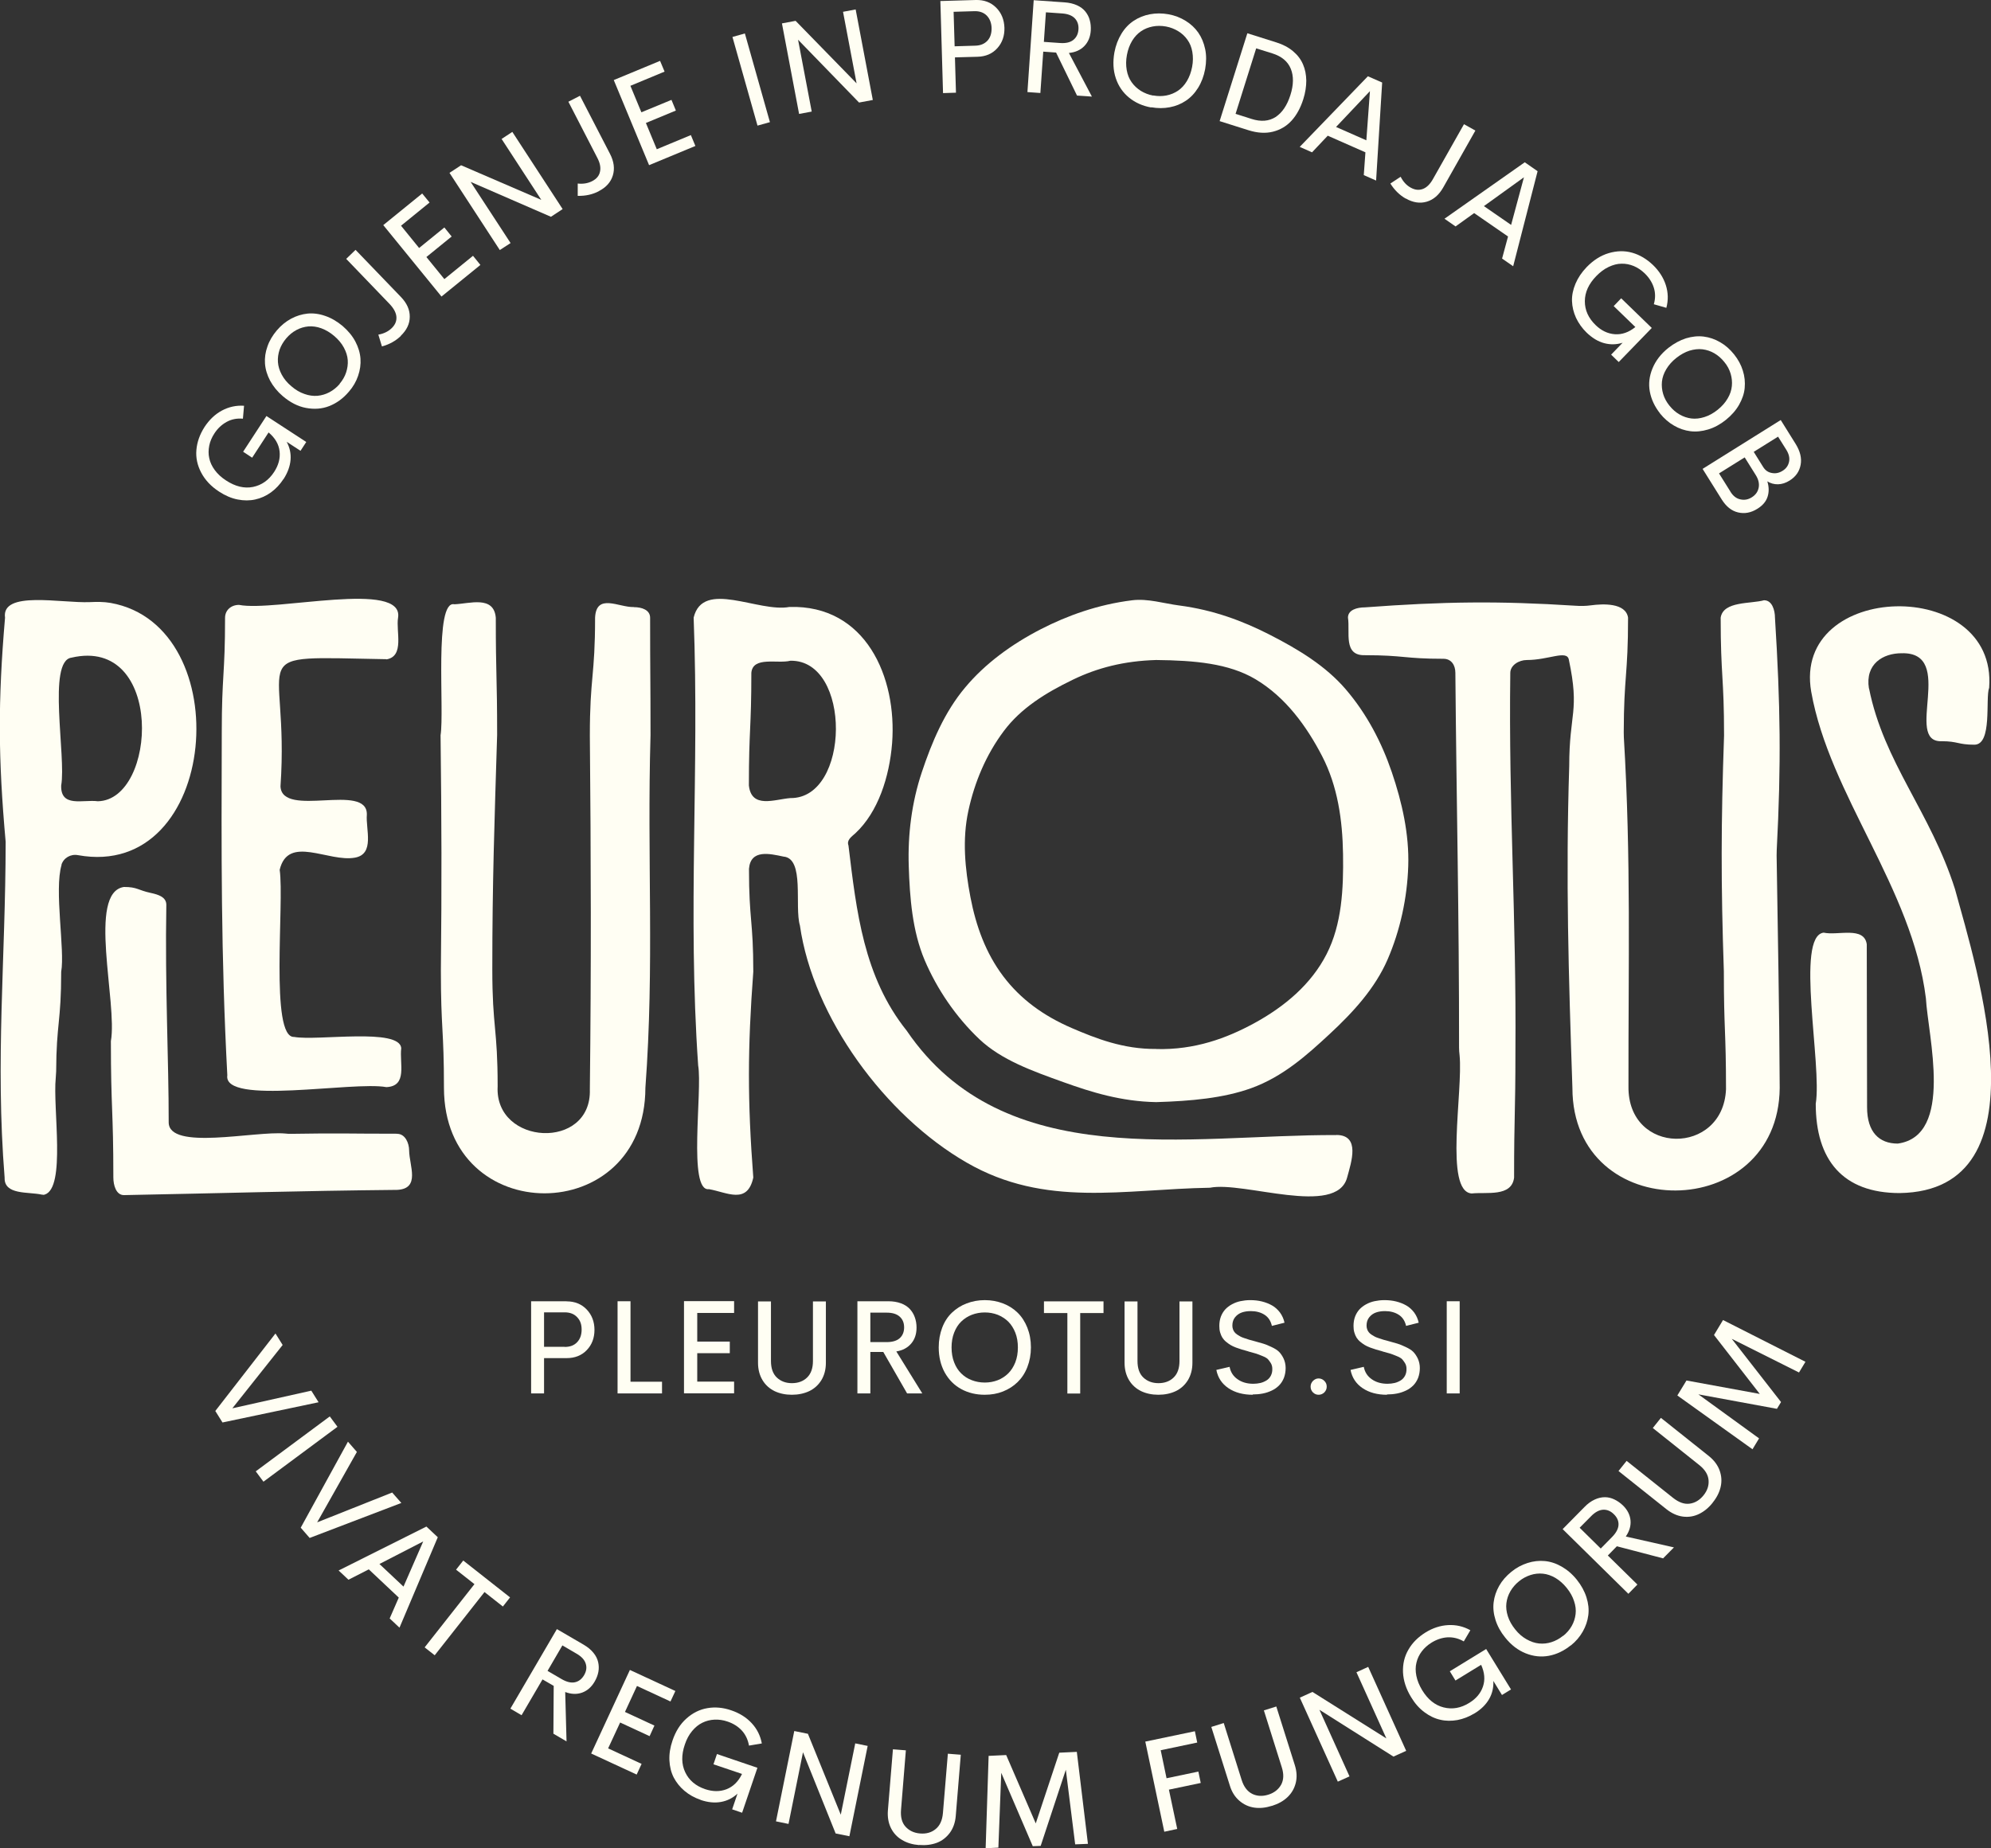<?xml version="1.0" encoding="UTF-8"?> <svg xmlns="http://www.w3.org/2000/svg" id="Layer_2" viewBox="0 0 193.92 180.07"><rect x="0" y="0" width="193.92" height="180.07" fill="#333333" stroke="none"/><defs><style>.cls-1{fill:#fffef3;}</style></defs><g id="Layer_1-2"><path class="cls-1" d="M38.69,110.46c.76,0,1.16.88,1.16,1.64.02,1.47,1.12,3.7-1.16,3.82-9.94.1-16.68.32-26.62.51-.76,0-1.03-.96-1.03-1.72,0-6.64-.24-6.64-.24-13.28.66-3.74-2.32-14.48,1.27-15.02,1.31,0,1.35.31,2.61.58.74.16,1.52.4,1.52,1.16-.14,7.92.24,15.28.23,21.19,0,2.79,8.4.82,11.33,1.09.2.02.41.04.61.03,5.01-.08,5.11-.01,10.32-.01Z"></path><path class="cls-1" d="M37.63,64.22c-14.47-.25-9.39-1.02-10.31,12.39.15,3.15,8.5-.44,8.41,2.76-.12,1.41.79,3.82-1.14,4.18-2.58.49-6.53-2.27-7.35,1.19.47,3.2-.98,16.4,1.41,16.28,2.28.41,10.31-.92,10.43,1.11-.19,1.46.65,3.69-1.45,3.78-3.24-.6-15.93,1.82-15.49-1.16-.62-11.71-.58-21.69-.54-33.42,0-5.57.32-5.57.32-11.14,0-.76.6-1.26,1.36-1.26,3.5.69,16.1-2.46,15.49,1.26-.22,1.3.66,3.76-1.14,4.05Z"></path><path class="cls-1" d="M61.75,59.15c.76,0,1.57.27,1.57,1.03,0,5.72.04,5.72.04,11.45-.35,12.07.39,22.31-.5,34.35-.02,13.67-19.6,13.73-19.62,0,0-5.72-.3-5.72-.3-11.45.09-8.55.07-14.35-.03-22.9.39-2.43-.65-13.22,1.35-12.76,1.49-.06,3.84-.88,4.03,1.31,0,5.71.13,5.71.13,11.41-.26,8.52-.47,14.3-.47,22.83,0,5.71.52,5.71.52,11.42-.31,5.76,9.18,6.27,8.98.28.14-12.1.11-22.36,0-34.46,0-5.74.51-5.74.51-11.49.12-2.42,2.31-.99,3.76-1.03Z"></path><path class="cls-1" d="M130.17,110.58c-14.36-.06-32.37,3.78-41.86-10.17h0c-4.2-5.25-4.89-11.62-5.67-18.04-.19-.52.25-.82.68-1.2,2.2-2.05,3.31-5.48,3.57-8.77.49-6.41-2.56-13.49-10-13.27-3.02.57-8.43-2.71-9.33,1.04.57,14.98-.6,28.69.44,43.63.43,2.45-1.02,12.33,1.05,12.05,1.77.31,3.74,1.53,4.32-1.13-.57-7.5-.56-12.55,0-20.05,0-5.01-.42-5.01-.42-10.03.16-1.93,2.03-1.47,3.36-1.19,2.09.17,1.05,4.85,1.6,6.71,1.28,8.95,8.3,18.53,16.24,23.1,7.66,4.43,15.31,2.59,23.7,2.45,3.26-.66,12.33,2.87,13.36-1,.4-1.49,1.32-4.13-1.05-4.14ZM76.98,77.75c-1.53.12-3.79,1.07-4.04-1.23,0-5.49.24-5.49.24-10.97.14-1.65,2.58-.86,3.8-1.18,5.99-.11,5.84,13.45,0,13.38Z"></path><path class="cls-1" d="M171.84,58.47c-1.3.38-3.99.06-4.25,1.7,0,5.74.33,5.74.33,11.49-.3,8.58-.31,14.39-.02,22.97,0,5.74.21,5.74.21,11.49-.28,6.48-9.59,6.47-9.5-.29-.02-11.94.26-22.1-.45-34,0-.16-.01-.33-.01-.49.01-5.46.42-5.54.42-11.17-.23-1.47-2.48-1.35-3.6-1.2-.51.07-1.03.08-1.54.04-7.51-.48-12.79-.41-20.49.16-.76,0-1.65.24-1.65,1,.22,1.42-.49,3.72,1.65,3.66,3.82,0,3.82.35,7.65.35.76,0,1.16.61,1.16,1.37.11,12.82.37,23.72.36,36.51,0,.25.02.49.05.74.35,3.54-1.51,13.29,1.18,13.47,1.43-.16,3.89.37,4.13-1.54,0-6.15.13-6.15.13-12.29.1-12.95-.67-23.94-.5-36.88,0-.76.85-1.26,1.61-1.26,2.13,0,3.89-1,4.09-.05,1.08,5.11.04,5.16.04,10.38-.35,11.01-.06,20.36.31,31.36.01,13.42,20.07,13.22,20.19,0-.04-8.46-.18-14.23-.3-22.63,0-.18,0-.36.01-.54.44-8.42.36-14.16-.17-22.63,0-.76-.29-1.71-1.05-1.71Z"></path><path class="cls-1" d="M182.03,67.07c-.38-2.39,1.37-3.43,3.18-3.43,5.37-.15.17,8.7,3.9,8.57,1.59,0,1.59.34,3.18.34,1.79.02,1.06-4.52,1.45-5.55.83-10.88-19.21-10.4-17.33.39,1.79,10.09,9.84,19.11,11.17,29.87.2,3.65,2.76,13.39-2.74,14.15-1.81,0-2.99-1.11-2.99-3.54,0-7.94-.03-7.94-.03-15.88-.26-1.78-2.82-.82-4.2-1.13-2.78.34-.14,12.92-.77,16.67,0,5.46,2.62,8.7,8.18,8.7,14.38-.22,7.52-21.8,5.38-29.62-2.39-7.52-6.93-12.33-8.37-19.55Z"></path><path class="cls-1" d="M6,84.25c-.74,2.44.34,8.31-.04,10.42h0c0,4.91-.47,5.01-.49,9.71-.01.21-.03.42-.04.63-.3,2.94,1.01,10.73-1.08,11.37-.16.05-.15,0-.29,0-1.31-.29-3.67.06-3.61-1.65-.92-11.48.09-21.22.1-32.72h0c-.73-8.17-.76-13.65-.06-21.83-.38-2.68,5.49-1.4,8.26-1.52.68-.03,1.36-.04,2.03.08,12.49,2.23,10.59,27.07-3.19,24.57-.7-.13-1.4.26-1.61.95ZM6.97,64.07c-2.39.29-.51,9.66-1.01,12.45-.07,2.19,2.13,1.35,3.57,1.54,5.78-.12,6.48-16.09-2.57-13.99Z"></path><path class="cls-1" d="M114.87,58.99c-1.52-.2-3.08-.7-4.6-.51-3.32.41-6.31,1.49-8.88,2.81-2.88,1.48-5.46,3.38-7.38,5.68-2.02,2.4-3.26,5.36-4.23,8.27-.98,2.94-1.37,6.05-1.27,9.13.1,3.1.35,6.33,1.55,9.17,1.2,2.82,3.04,5.53,5.33,7.7,2.14,2.02,5.13,3.09,8.23,4.2,2.67.96,5.59,1.87,8.99,1.93,3.4-.1,6.55-.39,9.23-1.35,3.12-1.12,5.48-3.26,7.64-5.26,2.33-2.16,4.45-4.48,5.67-7.29,1.23-2.84,1.91-6,2.01-9.1.1-3.09-.6-6.2-1.6-9.14-.99-2.91-2.44-5.69-4.49-8.08-1.95-2.27-4.57-3.87-7.47-5.35-2.58-1.31-5.39-2.37-8.72-2.81ZM112.6,102.19c-3.19.03-5.85-1.02-8.22-2.04-2.78-1.2-4.99-2.83-6.65-5.02-1.72-2.27-2.67-4.91-3.21-7.72-.53-2.78-.81-5.63-.2-8.43.6-2.78,1.73-5.47,3.45-7.76,1.66-2.22,4.05-3.71,6.74-5.01,2.36-1.14,4.95-1.82,8.1-1.91,3.72.04,7.06.32,9.67,1.87,2.94,1.75,4.98,4.58,6.49,7.49,1.52,2.93,1.99,6.25,2.04,9.57.05,3.35-.11,6.8-1.6,9.72-1.49,2.92-4.06,5.11-7.1,6.76-2.62,1.42-5.72,2.59-9.5,2.49Z"></path><path class="cls-1" d="M27.61,46.67c-.34.52-.75.96-1.22,1.3-.47.34-.98.57-1.53.69-.54.12-1.12.12-1.72,0-.61-.12-1.21-.38-1.79-.76-.79-.51-1.37-1.13-1.75-1.85s-.54-1.46-.47-2.23.33-1.5.79-2.22c.46-.7,1.02-1.24,1.69-1.6s1.39-.52,2.16-.47l-.11,1.26c-.58-.05-1.11.05-1.58.31s-.88.63-1.2,1.13c-.25.38-.42.78-.5,1.19-.08.41-.09.82,0,1.21.08.4.26.79.54,1.17.28.38.65.72,1.1,1.01.9.59,1.78.8,2.62.63s1.54-.66,2.06-1.46c.43-.66.61-1.33.53-2.02-.08-.69-.44-1.3-1.07-1.83l-1.6,2.46-.88-.58,2.27-3.48,3.88,2.53-.56.86-1.35-.88c.3.55.43,1.14.38,1.76-.05.62-.28,1.25-.68,1.87Z"></path><path class="cls-1" d="M33.97,38.17c-.55.65-1.19,1.11-1.9,1.39s-1.47.33-2.27.18-1.54-.54-2.25-1.14c-.53-.45-.94-.96-1.24-1.51-.29-.55-.46-1.11-.5-1.67-.04-.56.04-1.12.24-1.67.19-.56.5-1.07.91-1.56.41-.48.87-.86,1.39-1.14.52-.28,1.05-.44,1.61-.5.55-.05,1.13.02,1.72.23.59.2,1.15.53,1.69.98.53.46.95.96,1.24,1.51s.46,1.11.5,1.67c.04.56-.04,1.11-.23,1.67s-.49,1.08-.9,1.55ZM33.07,37.4c.29-.34.51-.71.64-1.11.13-.4.19-.8.16-1.21-.03-.41-.16-.81-.38-1.22s-.54-.79-.94-1.13c-.4-.34-.82-.59-1.26-.75s-.86-.21-1.26-.18c-.4.04-.79.15-1.16.35-.37.2-.7.47-.99.81-.29.34-.51.72-.65,1.11-.13.4-.19.8-.16,1.21.03.41.15.81.37,1.22.22.41.53.79.94,1.13.4.35.83.6,1.27.75.44.16.86.21,1.27.18.41-.04.79-.15,1.17-.35.37-.2.71-.47,1-.81Z"></path><path class="cls-1" d="M39.04,32.73c-.5.48-1.11.82-1.84,1.02l-.35-1.15c.52-.09.96-.3,1.3-.63.34-.33.49-.69.46-1.1-.03-.4-.25-.81-.64-1.23l-4.25-4.42.91-.88,4.41,4.58c.59.61.88,1.26.87,1.94,0,.69-.3,1.3-.88,1.86Z"></path><path class="cls-1" d="M41.85,19.72l-2.79,2.27,1.76,2.17,2.46-2,.71.88-2.46,2,1.75,2.15,2.79-2.27.72.89-3.79,3.08-5.67-6.96,3.79-3.08.72.88Z"></path><path class="cls-1" d="M48.85,13.54l1.05-.69,4.9,7.52-1.14.75-7.82-3.4,3.89,5.96-1.05.68-4.9-7.52,1.13-.74,7.81,3.37-3.87-5.94Z"></path><path class="cls-1" d="M58.32,18.63c-.61.32-1.3.47-2.05.45v-1.2c.52.06,1-.02,1.42-.24.42-.22.67-.52.75-.92.09-.4,0-.85-.27-1.36l-2.81-5.45,1.13-.58,2.92,5.65c.39.75.48,1.46.28,2.11-.2.66-.66,1.17-1.37,1.53Z"></path><path class="cls-1" d="M64.72,6.98l-3.32,1.38,1.07,2.58,2.93-1.21.43,1.04-2.92,1.21,1.06,2.56,3.32-1.38.44,1.06-4.51,1.87-3.44-8.29,4.51-1.87.44,1.05Z"></path><path class="cls-1" d="M73.78,12.24l-2.44-8.64,1.21-.34,2.44,8.64-1.22.34Z"></path><path class="cls-1" d="M82.11,1.15l1.23-.23,1.67,8.82-1.34.25-5.94-6.12,1.33,7-1.23.23-1.67-8.82,1.33-.25,5.94,6.09-1.32-6.97Z"></path><path class="cls-1" d="M95.04,0c.8-.02,1.46.22,1.98.74.52.52.78,1.17.81,1.96.02.79-.21,1.46-.69,1.99-.48.54-1.13.82-1.93.84l-2.2.06.1,3.44-1.26.04-.26-8.97L95.04,0ZM94.98,4.45c.52-.01.91-.18,1.2-.49.28-.31.41-.72.4-1.24-.02-.49-.17-.89-.47-1.2-.3-.3-.71-.45-1.22-.43l-2.01.06.1,3.36,2-.06Z"></path><path class="cls-1" d="M104.9,9.31l-2.04-4.19-1.25-.09-.28,4.03-1.26-.09L100.68.02l3.01.21c.46.03.86.13,1.2.28.35.16.62.36.82.61.2.25.35.53.43.84.09.31.12.65.1,1.01-.04.62-.25,1.13-.63,1.52-.37.38-.87.61-1.5.67l2.24,4.25-1.48-.1ZM101.87,1.2l-.2,2.88,1.58.11c.56.04.99-.06,1.29-.3.3-.24.47-.58.5-1.02.03-.44-.09-.8-.35-1.08-.27-.28-.68-.44-1.24-.48l-1.58-.11Z"></path><path class="cls-1" d="M112.12,10.47c-.84-.15-1.55-.47-2.15-.96s-1.03-1.11-1.29-1.88c-.26-.77-.3-1.61-.14-2.52.13-.69.36-1.29.69-1.83s.73-.95,1.2-1.26.99-.52,1.57-.63c.58-.11,1.18-.11,1.8,0,.62.11,1.18.33,1.68.64.5.31.91.69,1.23,1.15.32.46.54.99.67,1.6s.12,1.26,0,1.95c-.13.69-.36,1.3-.69,1.83-.33.53-.73.95-1.2,1.26-.46.31-.98.52-1.56.63s-1.18.11-1.8,0ZM112.33,9.3c.44.08.87.08,1.28,0,.41-.08.79-.24,1.12-.46.34-.23.63-.54.87-.94.24-.4.41-.86.51-1.38.1-.52.1-1.01.02-1.47-.08-.46-.24-.85-.48-1.18-.23-.33-.53-.61-.89-.83-.36-.22-.76-.38-1.2-.46-.45-.08-.87-.08-1.29,0-.41.08-.79.23-1.13.46s-.63.54-.87.93c-.24.4-.41.85-.51,1.38-.1.52-.1,1.02-.02,1.47.08.46.24.86.48,1.19.23.33.53.61.89.84.36.22.76.38,1.2.46Z"></path><path class="cls-1" d="M118.79,11.8l2.7-8.56,2.82.89c.65.2,1.19.49,1.63.86.44.37.76.79.97,1.28.21.48.31,1.01.32,1.58,0,.57-.09,1.18-.29,1.81-.27.85-.65,1.55-1.14,2.09-.49.54-1.1.9-1.82,1.08-.72.18-1.51.13-2.37-.14l-2.82-.89ZM120.34,11.09l1.57.5c.91.29,1.69.22,2.33-.19.64-.42,1.12-1.13,1.44-2.13.32-1,.33-1.86.04-2.57-.29-.71-.88-1.21-1.8-1.5l-1.57-.49-2.01,6.39Z"></path><path class="cls-1" d="M132.83,17.06l.16-2.22-3.67-1.62-1.53,1.62-1.2-.53,6.64-6.88,1.39.61-.59,9.55-1.2-.53ZM130.13,12.37l2.95,1.3.35-4.79-3.3,3.49Z"></path><path class="cls-1" d="M136.92,19.35c-.6-.34-1.1-.83-1.5-1.47l1-.66c.24.47.56.83.98,1.06.41.23.8.27,1.18.13s.71-.47.99-.97l3.02-5.34,1.11.62-3.13,5.54c-.42.74-.96,1.2-1.61,1.39s-1.34.09-2.03-.31Z"></path><path class="cls-1" d="M146.3,25.19l.58-2.15-3.3-2.28-1.81,1.3-1.08-.75,7.82-5.5,1.25.87-2.38,9.26-1.08-.75ZM144.53,20.08l2.65,1.83,1.25-4.64-3.9,2.81Z"></path><path class="cls-1" d="M154.54,32.41c-.45-.44-.79-.92-1.04-1.45-.24-.53-.37-1.07-.39-1.63-.02-.55.1-1.12.34-1.69.24-.57.6-1.11,1.09-1.62.65-.67,1.37-1.13,2.15-1.36s1.54-.25,2.28-.04,1.41.61,2.03,1.2c.6.58,1.02,1.24,1.25,1.96.23.73.25,1.46.05,2.21l-1.22-.35c.16-.56.16-1.1,0-1.61-.16-.51-.46-.98-.88-1.39-.33-.32-.69-.56-1.07-.72-.39-.16-.78-.24-1.19-.23-.41,0-.82.11-1.25.31-.43.2-.83.5-1.21.89-.75.77-1.12,1.59-1.12,2.46,0,.87.35,1.64,1.04,2.31.56.55,1.19.85,1.88.9s1.36-.18,2-.7l-2.11-2.04.73-.76,2.98,2.89-3.22,3.32-.74-.72,1.12-1.16c-.6.19-1.2.2-1.8.04-.6-.16-1.17-.51-1.71-1.03Z"></path><path class="cls-1" d="M161.69,40.28c-.53-.67-.86-1.38-1-2.13s-.05-1.51.26-2.26c.31-.75.82-1.42,1.55-2,.55-.43,1.12-.74,1.71-.93.6-.18,1.17-.24,1.73-.17.55.07,1.09.25,1.6.55.51.29.96.69,1.36,1.19.39.49.68,1.02.85,1.58.18.56.23,1.12.18,1.68-.05.56-.24,1.1-.55,1.65-.31.54-.74,1.03-1.29,1.47-.55.44-1.12.75-1.72.93-.6.18-1.18.24-1.73.17-.55-.07-1.09-.25-1.6-.55-.51-.29-.96-.69-1.36-1.18ZM162.62,39.54c.28.35.6.63.97.84.36.21.75.34,1.15.39.4.05.83,0,1.27-.14.45-.14.88-.38,1.29-.71.41-.33.74-.7.97-1.1.24-.4.37-.8.41-1.21.04-.4,0-.81-.12-1.21s-.32-.78-.61-1.13c-.28-.35-.61-.64-.97-.85-.36-.21-.75-.34-1.15-.39-.4-.05-.83,0-1.27.13-.44.14-.87.38-1.29.71-.42.33-.74.7-.98,1.1-.24.4-.38.81-.42,1.21s0,.81.12,1.21.33.78.61,1.13Z"></path><path class="cls-1" d="M172.13,46.88c.17.54.18,1.04.03,1.51s-.48.86-1,1.18c-.62.39-1.25.5-1.88.35s-1.15-.57-1.58-1.25l-1.87-2.99,7.61-4.76,1.46,2.34c.43.7.6,1.37.48,2.02s-.47,1.16-1.08,1.54c-.37.23-.74.35-1.12.36s-.74-.09-1.07-.3ZM168.54,47.9c.26.42.58.67.97.75.39.09.76.02,1.11-.2.37-.23.59-.54.67-.93.08-.39-.01-.81-.29-1.25l-1.07-1.71-2.5,1.56,1.11,1.77ZM173.63,45.86c.34-.21.54-.5.62-.87.08-.37-.01-.75-.26-1.16l-.81-1.29-2.37,1.48.91,1.46c.21.34.49.54.86.6.36.07.71,0,1.05-.22Z"></path><path class="cls-1" d="M30.32,135.48l.71,1.13-9.36,1.97-.7-1.12,5.86-7.55.7,1.12-4.9,6.17,7.69-1.72Z"></path><path class="cls-1" d="M24.91,143.34l7.21-5.35.75,1.01-7.21,5.35-.75-1.01Z"></path><path class="cls-1" d="M38.21,145.42l.88,1-8.93,3.41-.87-1,4.6-8.38.87,1-3.87,6.86,7.32-2.91Z"></path><path class="cls-1" d="M37.95,157.68l.89-2.04-2.92-2.75-1.98,1.01-.96-.9,8.55-4.28,1.11,1.04-3.73,8.81-.96-.9ZM36.95,152.36l2.35,2.21,1.92-4.4-4.27,2.2Z"></path><path class="cls-1" d="M49.68,155.62l-.7.89-1.79-1.41-4.85,6.16-.98-.77,4.85-6.16-1.79-1.41.7-.89,4.56,3.59Z"></path><path class="cls-1" d="M53.9,168.9l.03-4.66-1.09-.63-2.04,3.49-1.09-.64,4.53-7.75,2.61,1.52c.39.23.71.49.95.79.24.29.39.6.46.91s.08.63.02.95c-.06.32-.18.63-.36.94-.31.54-.73.9-1.23,1.08-.51.18-1.05.16-1.64-.06l.13,4.81-1.28-.75ZM54.78,160.29l-1.45,2.49,1.37.8c.48.28.92.39,1.29.31.38-.08.67-.31.9-.69.22-.38.28-.75.16-1.12-.11-.37-.41-.7-.9-.98l-1.37-.8Z"></path><path class="cls-1" d="M65.3,165.76l-3.26-1.51-1.17,2.53,2.87,1.33-.47,1.03-2.87-1.33-1.17,2.52,3.26,1.51-.48,1.04-4.43-2.05,3.77-8.14,4.43,2.05-.48,1.03Z"></path><path class="cls-1" d="M68.23,175.34c-.59-.2-1.11-.49-1.56-.87-.45-.38-.79-.81-1.05-1.3-.25-.49-.39-1.05-.42-1.67-.03-.62.07-1.26.3-1.93.3-.89.75-1.61,1.36-2.15.6-.54,1.28-.88,2.04-1.01.76-.13,1.54-.06,2.34.22.79.27,1.45.68,1.97,1.24.52.56.85,1.22.99,1.98l-1.25.21c-.1-.57-.33-1.06-.69-1.46-.37-.4-.83-.69-1.39-.88-.43-.15-.86-.21-1.28-.19-.42.02-.81.12-1.18.3-.37.18-.7.45-1,.81-.3.36-.54.8-.71,1.32-.35,1.02-.33,1.92.04,2.7.37.78,1.02,1.33,1.93,1.64.75.25,1.44.26,2.09.01.64-.25,1.15-.74,1.51-1.49l-2.78-.94.34-1,3.94,1.34-1.49,4.38-.97-.33.52-1.53c-.46.43-1,.7-1.62.81-.61.11-1.28.04-1.98-.2Z"></path><path class="cls-1" d="M83.28,169.84l1.23.25-1.78,8.8-1.34-.27-3.18-7.91-1.41,6.98-1.22-.25,1.78-8.8,1.33.27,3.2,7.88,1.41-6.95Z"></path><path class="cls-1" d="M89.51,179.75c-.62-.05-1.17-.21-1.64-.49-.47-.27-.84-.66-1.09-1.16-.25-.5-.35-1.08-.3-1.73l.49-5.95,1.26.1-.47,5.78c-.06.71.08,1.26.43,1.65s.82.62,1.42.67c.6.05,1.11-.09,1.52-.43.41-.33.65-.85.71-1.56l.48-5.78,1.26.1-.49,5.95c-.05.65-.25,1.21-.58,1.66-.34.45-.76.78-1.27.97-.51.19-1.08.26-1.71.21Z"></path><path class="cls-1" d="M105.96,179.63l-1.24.05-.91-7.27-2.45,7.42-.77.03-3.07-7.15-.28,7.29-1.24.06.29-9,1.71-.08,2.88,6.66,2.29-6.89,1.71-.08,1.08,8.94Z"></path><path class="cls-1" d="M116.62,169.76l-3.57.75.57,2.73,3.1-.65.23,1.11-3.1.65.81,3.83-1.26.27-1.85-8.78,4.83-1.01.23,1.11Z"></path><path class="cls-1" d="M123.87,175.93c-.6.19-1.17.25-1.71.17-.54-.08-1.02-.3-1.45-.67-.43-.37-.74-.86-.93-1.49l-1.8-5.7,1.21-.38,1.74,5.53c.21.68.56,1.13,1.03,1.37.47.23.99.26,1.57.08.58-.18.99-.51,1.25-.97.25-.46.28-1.03.06-1.71l-1.74-5.53,1.21-.38,1.8,5.7c.2.63.23,1.21.09,1.76-.14.55-.41,1-.81,1.38s-.9.65-1.5.84Z"></path><path class="cls-1" d="M132.12,162.91l1.14-.52,3.7,8.18-1.24.56-7.21-4.56,2.93,6.49-1.14.51-3.7-8.18,1.23-.56,7.2,4.53-2.92-6.46Z"></path><path class="cls-1" d="M143.61,166.92c-.54.33-1.09.54-1.66.65-.57.1-1.13.1-1.67-.03-.54-.12-1.06-.37-1.55-.74-.5-.37-.93-.86-1.29-1.46-.49-.8-.75-1.61-.79-2.42-.03-.81.14-1.55.53-2.21.38-.67.94-1.22,1.66-1.67.71-.44,1.45-.68,2.21-.72.76-.04,1.48.12,2.16.5l-.64,1.09c-.5-.29-1.02-.42-1.56-.4-.54.03-1.06.2-1.57.51-.39.24-.71.53-.96.86-.25.33-.43.7-.52,1.1-.1.39-.1.82-.01,1.28.09.46.28.92.56,1.39.56.92,1.26,1.48,2.1,1.69s1.67.07,2.49-.44c.67-.41,1.12-.94,1.34-1.6.22-.65.16-1.36-.18-2.11l-2.5,1.53-.55-.9,3.54-2.17,2.42,3.94-.88.54-.84-1.37c.03.63-.1,1.22-.41,1.76-.31.54-.78,1.01-1.42,1.4Z"></path><path class="cls-1" d="M152.98,160.3c-.66.53-1.37.87-2.12,1.01-.76.14-1.51.06-2.26-.24s-1.42-.81-2-1.54c-.44-.54-.75-1.11-.94-1.71-.19-.6-.25-1.17-.18-1.73.07-.56.25-1.09.54-1.6.29-.51.69-.96,1.18-1.36.49-.4,1.02-.68,1.58-.86s1.12-.24,1.67-.19c.56.05,1.11.23,1.65.54.54.31,1.04.73,1.48,1.28.44.55.75,1.12.94,1.72s.25,1.17.18,1.73c-.07.55-.25,1.09-.54,1.6s-.68.97-1.17,1.36ZM152.24,159.38c.35-.28.63-.6.84-.97s.33-.75.38-1.16,0-.83-.15-1.27c-.14-.44-.38-.87-.72-1.29-.33-.41-.7-.73-1.1-.97-.4-.23-.8-.37-1.21-.41-.4-.04-.81,0-1.21.13-.4.13-.78.33-1.12.61-.35.28-.63.61-.84.97-.21.37-.34.75-.39,1.16-.05.4,0,.83.14,1.27.14.44.38.87.71,1.28.33.42.7.74,1.11.97s.81.37,1.22.41c.41.04.81,0,1.21-.13.4-.13.78-.33,1.13-.62Z"></path><path class="cls-1" d="M161.99,151.82l-4.51-1.18-.88.9,2.88,2.83-.88.9-6.4-6.3,2.12-2.15c.32-.33.65-.57,1-.73.34-.16.68-.23,1-.23.32,0,.63.08.92.22s.57.33.83.58c.45.44.69.93.74,1.46s-.11,1.06-.46,1.57l4.69,1.06-1.04,1.05ZM153.86,148.84l2.05,2.02,1.11-1.13c.39-.4.6-.79.62-1.17.02-.38-.13-.73-.45-1.04-.31-.31-.66-.46-1.05-.44-.38.02-.78.23-1.17.63l-1.12,1.13Z"></path><path class="cls-1" d="M166.81,146.4c-.39.49-.83.85-1.32,1.09-.49.24-1.02.33-1.57.26s-1.09-.31-1.61-.72l-4.67-3.72.79-.99,4.53,3.61c.56.44,1.09.63,1.61.56s.97-.34,1.35-.81c.38-.47.54-.97.49-1.5-.05-.53-.35-1.01-.9-1.45l-4.53-3.61.79-.99,4.67,3.72c.51.41.86.88,1.05,1.41.19.53.22,1.06.1,1.59-.12.53-.38,1.05-.78,1.54Z"></path><path class="cls-1" d="M175.86,132.65l-.64,1.06-6.55-3.28,4.8,6.16-.4.66-7.65-1.41,5.91,4.29-.64,1.06-7.32-5.24.89-1.46,7.14,1.31-4.46-5.74.88-1.46,8.03,4.07Z"></path><path class="cls-1" d="M55.19,126.78c.8,0,1.46.27,1.96.8.5.53.75,1.19.75,1.98s-.25,1.45-.75,1.97c-.5.52-1.15.78-1.96.78h-2.2v3.44h-1.26v-8.98h3.46ZM55,131.22c.52,0,.92-.15,1.21-.46.29-.3.44-.71.44-1.23s-.14-.9-.44-1.21c-.29-.31-.69-.47-1.21-.47h-2.01v3.36h2.01Z"></path><path class="cls-1" d="M61.41,134.61h3.07v1.14h-4.33v-8.98h1.26v7.83Z"></path><path class="cls-1" d="M71.5,127.91h-3.59v2.79h3.17v1.13h-3.17v2.77h3.59v1.14h-4.88v-8.98h4.88v1.14Z"></path><path class="cls-1" d="M77.13,135.88c-.63,0-1.19-.12-1.68-.35-.49-.24-.89-.59-1.18-1.07-.29-.48-.44-1.05-.44-1.7v-5.97h1.26v5.8c0,.71.19,1.25.57,1.61.38.36.87.55,1.47.55s1.1-.18,1.48-.55.57-.9.57-1.61v-5.8h1.26v5.97c0,.66-.15,1.22-.44,1.7-.3.48-.69.83-1.19,1.07-.49.23-1.06.35-1.69.35Z"></path><path class="cls-1" d="M88.35,135.75l-2.32-4.04h-1.26v4.04h-1.26v-8.98h3.02c.46,0,.86.07,1.22.2.36.13.64.32.86.55.22.24.38.5.49.81.11.3.17.64.17,1,0,.63-.17,1.15-.52,1.56-.35.41-.83.67-1.45.77l2.53,4.09h-1.48ZM84.77,127.87v2.88h1.59c.56,0,.99-.13,1.27-.38s.43-.61.43-1.05-.14-.79-.43-1.05-.71-.39-1.27-.39h-1.59Z"></path><path class="cls-1" d="M95.92,135.88c-.85,0-1.61-.18-2.29-.55-.68-.37-1.21-.9-1.61-1.61-.39-.71-.59-1.53-.59-2.46,0-.7.12-1.34.34-1.92s.54-1.07.95-1.46.88-.69,1.43-.9c.55-.21,1.14-.32,1.77-.32s1.22.11,1.77.32c.55.21,1.02.51,1.42.9.4.39.72.88.95,1.46s.35,1.22.35,1.92-.12,1.34-.35,1.93-.55,1.07-.95,1.46c-.4.39-.87.69-1.42.91-.55.22-1.14.32-1.77.32ZM95.92,134.69c.45,0,.87-.08,1.26-.23.39-.15.73-.38,1.02-.66.29-.29.52-.65.69-1.08.17-.44.25-.92.25-1.45s-.08-1.01-.25-1.44c-.17-.43-.4-.79-.69-1.08-.29-.28-.63-.5-1.02-.66-.39-.15-.81-.23-1.26-.23s-.88.08-1.27.23c-.39.15-.73.37-1.03.66-.29.28-.52.64-.69,1.08-.17.43-.25.92-.25,1.44s.08,1.02.25,1.45c.17.44.4.8.69,1.08.29.29.63.51,1.03.66.39.15.81.23,1.27.23Z"></path><path class="cls-1" d="M107.48,126.78v1.14h-2.27v7.84h-1.25v-7.84h-2.28v-1.14h5.8Z"></path><path class="cls-1" d="M112.83,135.88c-.63,0-1.19-.12-1.68-.35-.49-.24-.89-.59-1.18-1.07-.29-.48-.44-1.05-.44-1.7v-5.97h1.26v5.8c0,.71.19,1.25.57,1.61.38.36.87.55,1.47.55s1.1-.18,1.48-.55.57-.9.57-1.61v-5.8h1.26v5.97c0,.66-.15,1.22-.44,1.7-.3.48-.69.83-1.19,1.07-.49.23-1.06.35-1.69.35Z"></path><path class="cls-1" d="M122.02,135.88c-.94,0-1.73-.21-2.37-.64s-1.03-1.02-1.18-1.78l1.29-.3c.1.52.36.92.78,1.21.41.29.92.44,1.53.44.25,0,.48-.03.7-.08.21-.05.41-.14.59-.25s.32-.27.42-.46c.1-.2.15-.42.14-.68,0-.2-.05-.39-.15-.55s-.2-.29-.29-.39c-.1-.09-.28-.2-.56-.31s-.47-.19-.58-.22c-.12-.03-.36-.1-.72-.2-.04-.01-.06-.02-.08-.03-.24-.07-.44-.12-.6-.17-.16-.05-.34-.11-.56-.19-.22-.08-.39-.17-.53-.25-.14-.08-.28-.19-.43-.31s-.27-.26-.36-.4c-.09-.14-.16-.31-.22-.51-.06-.2-.08-.41-.08-.64,0-.33.05-.63.15-.9s.25-.51.43-.71c.18-.19.4-.36.66-.5s.53-.24.82-.3.61-.1.94-.1c.41,0,.79.04,1.15.13s.69.22.99.39.56.41.77.69c.21.29.36.62.44.99l-1.23.31c-.11-.48-.34-.84-.71-1.08-.37-.24-.82-.36-1.34-.36-.32,0-.61.04-.87.13-.26.09-.48.24-.66.46-.18.22-.27.49-.27.82,0,.13.02.25.06.36.04.11.09.21.16.29.06.08.15.16.27.24.12.08.23.14.32.19s.23.1.41.16c.18.06.32.1.43.14.11.03.27.08.48.13.38.11.68.19.88.25.21.06.47.17.79.32.32.15.57.3.74.47.17.17.32.39.45.66.13.28.2.59.2.93s-.06.67-.17.96c-.12.29-.27.53-.47.73-.2.2-.43.37-.71.5s-.56.23-.88.29c-.31.06-.64.09-.98.09Z"></path><path class="cls-1" d="M128.99,135.65c-.16.15-.34.23-.56.23s-.4-.08-.55-.23-.23-.34-.23-.56.08-.4.23-.56c.16-.16.34-.24.55-.24s.4.08.56.24c.16.16.23.34.23.56s-.08.4-.23.56Z"></path><path class="cls-1" d="M135.09,135.88c-.94,0-1.73-.21-2.37-.64s-1.03-1.02-1.18-1.78l1.29-.3c.1.52.36.92.78,1.21.41.29.92.44,1.53.44.25,0,.48-.03.7-.08.21-.05.41-.14.59-.25s.32-.27.42-.46c.1-.2.15-.42.14-.68,0-.2-.05-.39-.15-.55s-.2-.29-.29-.39c-.1-.09-.28-.2-.56-.31s-.47-.19-.58-.22c-.12-.03-.36-.1-.72-.2-.04-.01-.06-.02-.08-.03-.24-.07-.44-.12-.6-.17-.16-.05-.34-.11-.56-.19-.22-.08-.39-.17-.53-.25-.14-.08-.28-.19-.43-.31s-.27-.26-.36-.4c-.09-.14-.16-.31-.22-.51-.06-.2-.08-.41-.08-.64,0-.33.05-.63.15-.9s.25-.51.43-.71c.18-.19.4-.36.66-.5s.53-.24.82-.3.61-.1.94-.1c.41,0,.79.04,1.15.13s.69.22.99.39.56.41.77.69c.21.29.36.62.44.99l-1.23.31c-.11-.48-.34-.84-.71-1.08-.37-.24-.82-.36-1.34-.36-.32,0-.61.04-.87.13-.26.09-.48.24-.66.46-.18.22-.27.49-.27.82,0,.13.02.25.06.36.04.11.09.21.16.29.06.08.15.16.27.24.12.08.23.14.32.19s.23.1.41.16c.18.06.32.1.43.14.11.03.27.08.48.13.38.11.68.19.88.25.21.06.47.17.79.32.32.15.57.3.74.47.17.17.32.39.45.66.13.28.2.59.2.93s-.06.67-.17.96c-.12.29-.27.53-.47.73-.2.2-.43.37-.71.5s-.56.23-.88.29c-.31.06-.64.09-.98.09Z"></path><path class="cls-1" d="M140.91,135.75v-8.98h1.26v8.98h-1.26Z"></path></g></svg> 